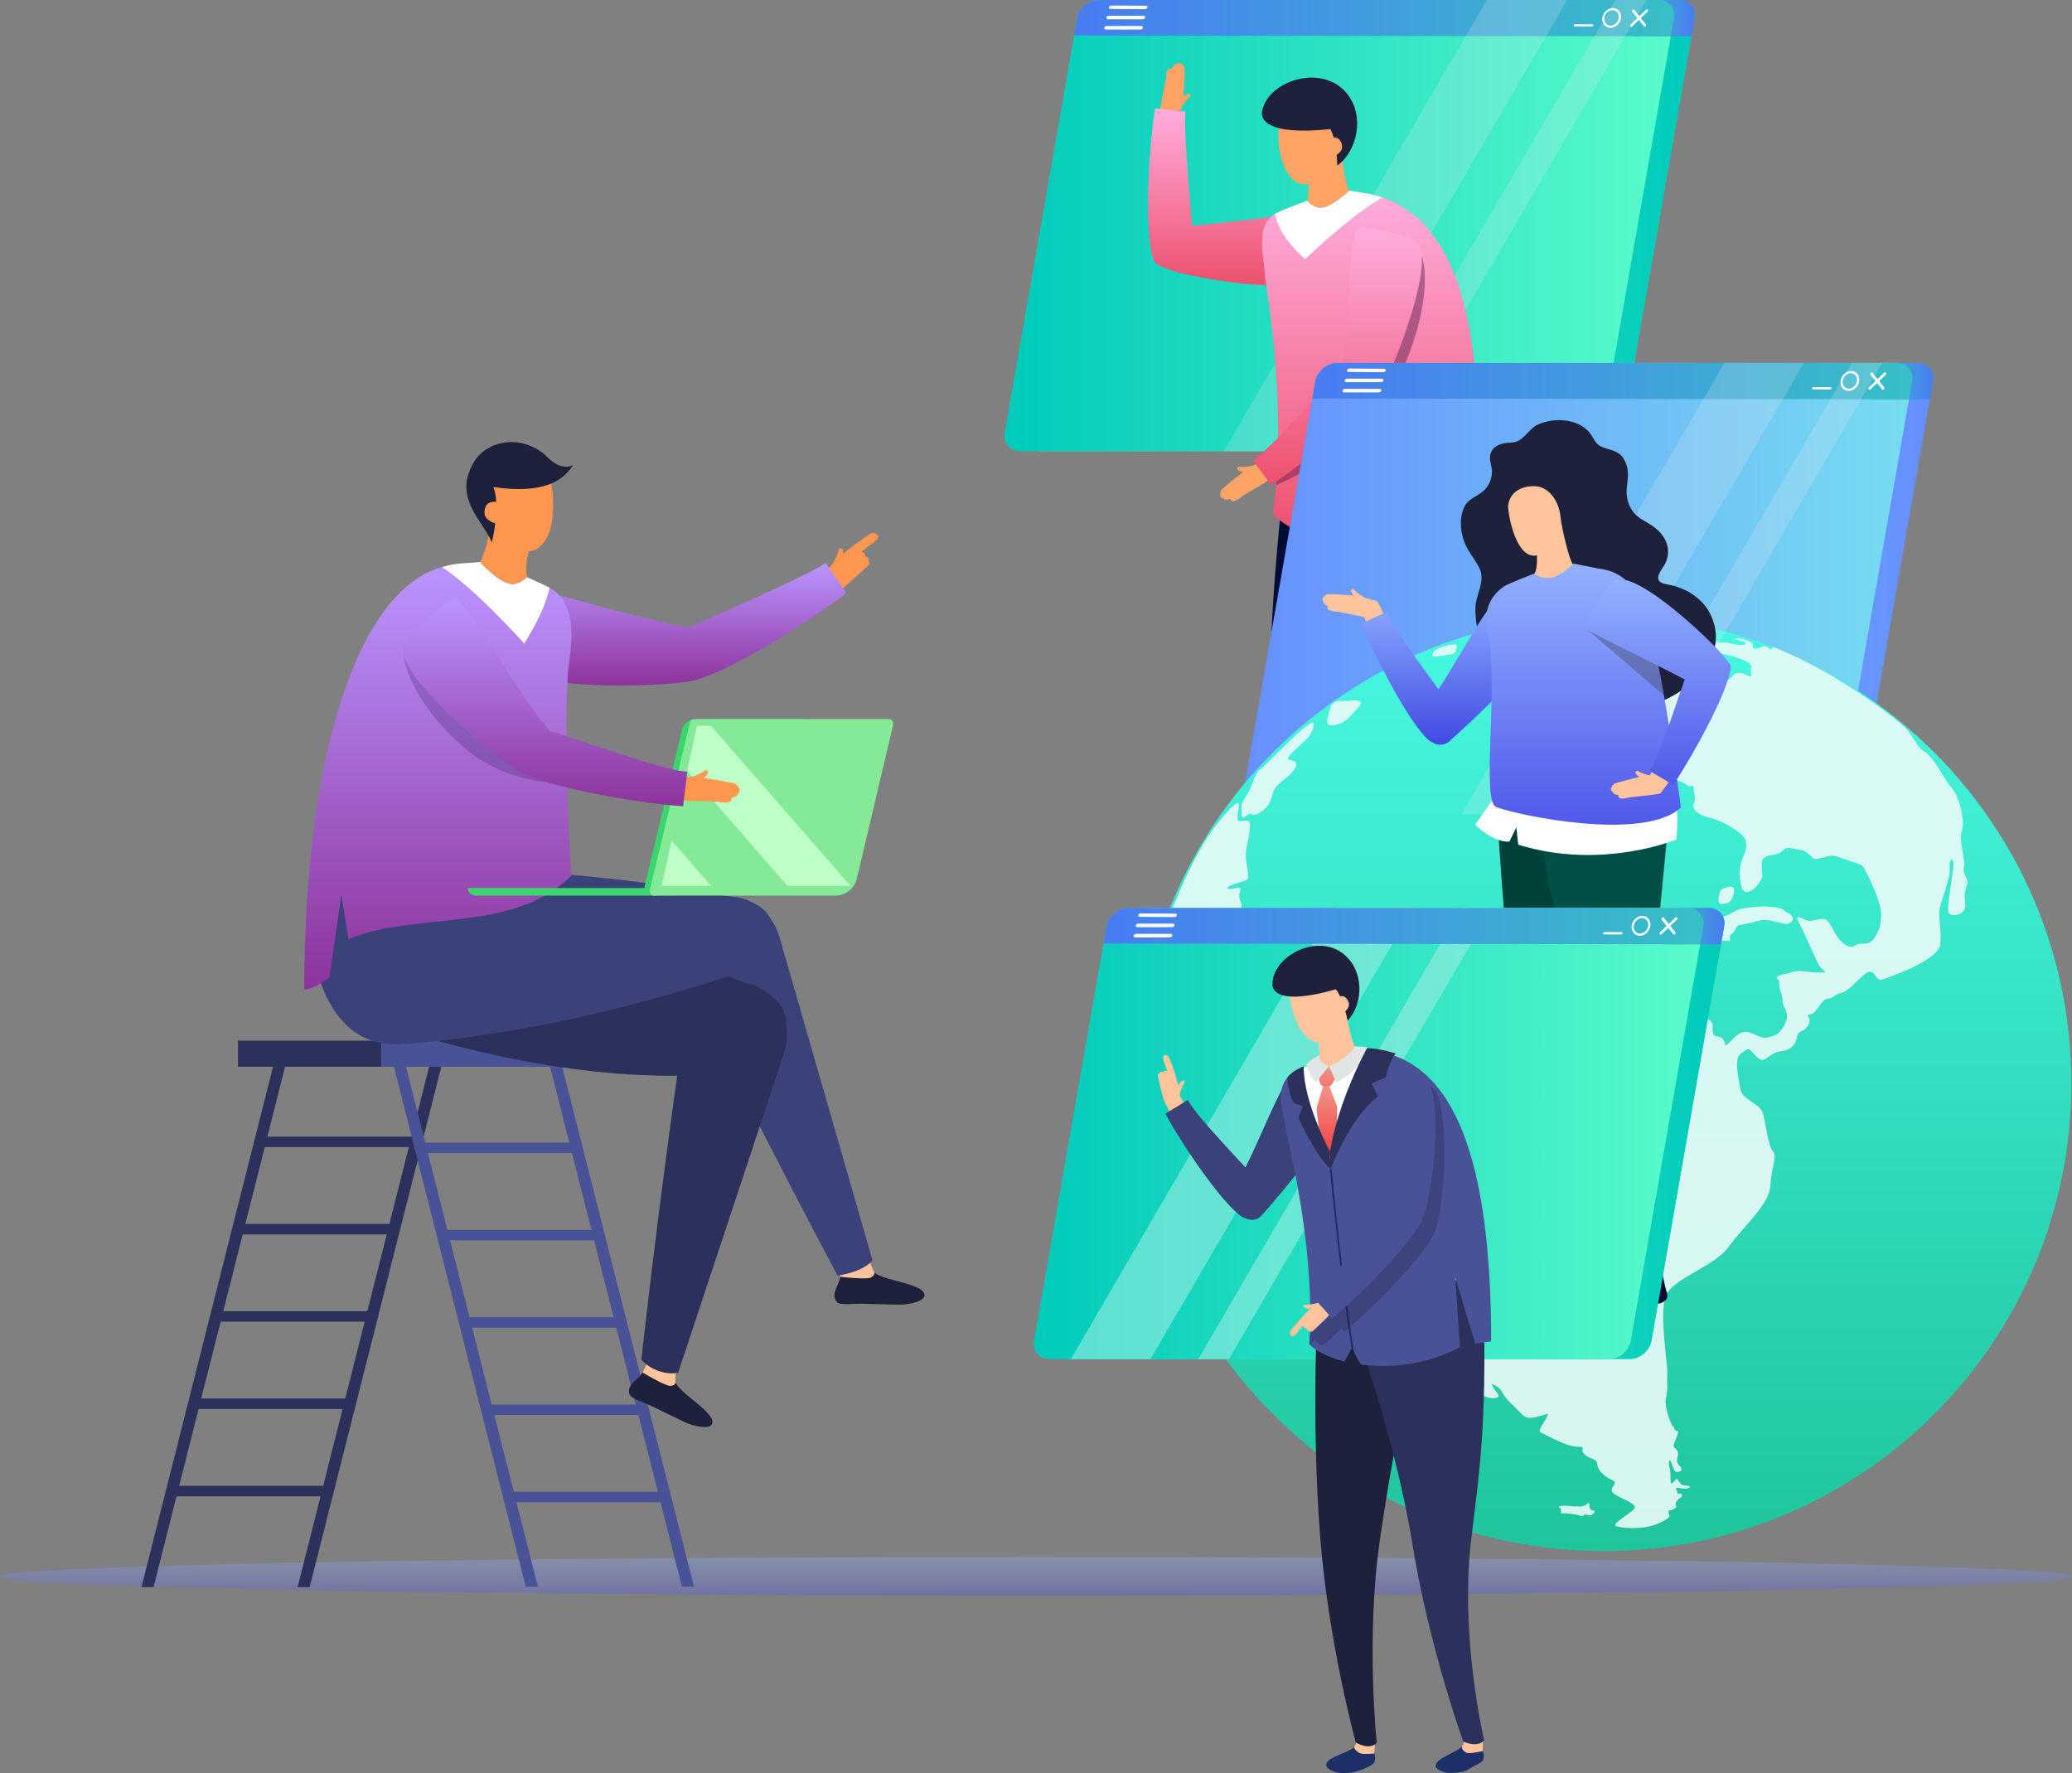 <svg width="374" height="320" viewBox="0 0 374 320" fill="none" xmlns="http://www.w3.org/2000/svg">
    <rect x="0" y="0" width="374" height="320" fill="#808080" stroke="none"/>
    <g clip-path="url(#7qqbdhf2ta)">
        <path opacity=".32" d="M374 284.5c0 1.947-83.715 3.5-187 3.5S0 286.426 0 284.5s83.715-3.5 187-3.5 187 1.574 187 3.5z" fill="url(#g5udo5h84b)"/>
        <path d="m305.896 3.338-13.083 74.744c-.332 1.845-2.073 3.338-3.918 3.338H187.86c-1.015 0-1.845-.456-2.322-1.16-.394-.581-.58-1.349-.435-2.178l13.062-74.744C198.497 1.493 200.238 0 202.104 0h101.034c1.846 0 3.09 1.493 2.758 3.338z" fill="url(#8p7rj358ic)"/>
        <path d="M302.143 3.338 289.06 78.082c-.331 1.845-2.073 3.338-3.918 3.338H184.108c-1.846 0-3.09-1.493-2.758-3.338l13.062-74.744c.332-1.845 2.094-3.338 3.94-3.338h101.034c1.845 0 3.089 1.493 2.757 3.338z" fill="url(#qoe0m8riud)"/>
        <path d="m305.896 3.338-.56 3.214h-10.387L296.089 0h7.049c1.846 0 3.09 1.493 2.758 3.338z" fill="url(#xb3jfvjcke)"/>
        <path d="m302.143 3.338-.56 3.214-107.71-.145.539-3.069c.332-1.845 2.074-3.338 3.94-3.338h101.034c1.845 0 3.089 1.493 2.757 3.338z" fill="url(#sdmmv2g8tf)"/>
        <path d="m294.99 1.762 2.094 2.613s.063.27-.041.373c-.104.104-.27.104-.332 0l-2.094-2.612s-.062-.27.041-.374c.104-.103.27-.103.332 0z" fill="#fff"/>
        <path d="M297.064 1.762c.103-.103.269-.103.352 0 .083.104.062.27-.041.374l-2.737 2.612c-.104.104-.27.104-.332 0-.083-.104-.062-.27.042-.373l2.736-2.613h-.02zM292.585 3.234c.125-.995-.518-1.783-1.451-1.783s-1.783.809-1.908 1.783c-.124.996.519 1.784 1.452 1.804.933 0 1.783-.808 1.907-1.783v-.02zm-1.866 1.39c-.726 0-1.223-.622-1.119-1.39.103-.767.767-1.389 1.472-1.389s1.223.622 1.119 1.39c-.103.767-.767 1.389-1.472 1.389zM284.292 4.375h3.131c.103 0 .186.103.165.207 0 .124-.124.207-.228.207h-3.13a.175.175 0 0 1-.166-.207c0-.124.124-.207.228-.207zM199.782 4.686h6.22c.208 0 .353.145.311.332-.041.165-.249.31-.456.31h-6.22c-.207 0-.352-.145-.311-.331.042-.166.249-.311.456-.311zM200.197 2.84h6.199c.207.021.353.166.311.332-.041.166-.249.311-.456.311h-6.22c-.207 0-.352-.166-.332-.332.042-.166.249-.31.456-.31h.042zM200.612.995l6.199.042c.207 0 .352.145.311.31-.042.166-.249.312-.456.312l-6.2-.042c-.207 0-.352-.145-.311-.31.042-.167.249-.312.457-.312z" fill="#fff"/>
        <path d="M214.42 17.79c.29-.27.684-.498.27-.83-.249-.249-1.514.622-1.659.933-.125.87.373.933.145 1.72.311-.663.767-1.285 1.244-1.824z" fill="#FDA365"/>
        <path d="M213.01 20.215c.228-.788.415-1.659.539-2.509.166-1.016.249-3.317.249-3.483 0-.477.124-1.659 0-2.011-.062-.228-.518-.767-.788-.85-.373-.124-.622.207-.622.207-.435-.249-.85.933-.954.85-.373-.352-.974.063-.995 1.866 0 .104-.954 4.54-1.14 5.971.871.187 3.69 0 3.711-.04z" fill="#FDA365"/>
        <path d="M214.316 45.966c.104-.29.166-.58.166-.809.125-4.374-2.26-20.65-1.41-25.19-1.492.04-2.757-.021-3.69-.27-1.244 7.505-2.239 26.518.497 27.824 2.509 1.203 3.96-.27 4.437-1.555z" fill="#FF3B79"/>
        <path d="M237.807 39.269c-4.043-.228-16.835 2.426-23.2 2.509-7.817.124-4.935 5.515-2.571 6.261 6.261 1.908 24.341 4.21 25.668 1.058.58-1.369.829-9.787.103-9.828z" fill="#FF3B79"/>
        <path fill-rule="evenodd" clip-rule="evenodd" d="m215.104 39.99.064.756c3.025-.283 8.516-.808 11.775-1.27l.437-.062c4.357-.62 8.422-1.198 10.469-1.078.332.02.642.207.829.498l-.021.02c.85 1.265.477 9.165-.124 10.595-1.804 4.271-21.604 1.037-26.725-.518-.456-.145-2.255-.869-2.818-1.14h-.002c-.976-.43-1.254-2.807-1.283-3.084l-.005-.029-.018-.018.013-.01c-1.055-6.202-.179-19.23.795-25.098l5.495.58c-.39 2.098.63 14.096 1.119 19.859z" fill="url(#z0n5w1qscg)"/>
        <path opacity=".22" d="m282.882 0-3.566 6.116-43.914 75.325h-14.513L268.368 0h14.514zM297.209 0l-.913 1.534-23.117 39.643-23.471 40.264h-5.598l31.474-53.99L291.59 0h5.619z" fill="#E0E9F4"/>
        <path d="m236.626 174.244-2.737-1.804s-.684.871-1.224 1.431c-1.036 1.057-5.701 1.534-5.826 3.151-.062.809 1.597 1.68 2.986 1.846a9.46 9.46 0 0 0 3.4-.208c.85-.207 2.779-.829 3.131-1.306.581-.829.249-1.887.249-1.887.207-.891 0-1.223 0-1.223h.021z" fill="#000024"/>
        <path d="M233.08 172.295s.394.726-.415 1.576c0 0-.041.601.975 1.285.58.373 2.965.311 2.965.311.207-.891.228-2.198.228-2.198l-3.774-.974h.021z" fill="#FFC49C"/>
        <path d="M232.852 78.766c-.415 1.95-3.981 28.716-3.794 53.327.145 21.189 4.022 40.845 4.022 40.845.021.166 2.675 1.866 4.188.435 0 0-.643-20.899 3.629-40.264 3.669-16.711 8.169-32.49 9.599-33.443l1.348-17.914c-6.884-.062-16.774-1.825-18.971-2.986h-.021z" fill="#000C34"/>
        <path d="m254.208 177.831-2.758-1.763s-.664.871-1.203 1.431c-1.036 1.078-5.701 1.617-5.805 3.234-.041.809 1.617 1.659 3.006 1.804 1.39.145 2.634.145 3.401-.249.974-.497 2.778-.87 3.11-1.347.58-.85.228-1.887.228-1.887.207-.892 0-1.223 0-1.223h.021z" fill="#000024"/>
        <path d="M250.869 175.861s.166.788-.622 1.638c0 0-.311.746.747 1.41.58.373 3.234.145 3.234.145.208-.892.353-2.26.353-2.26l-3.691-.954-.021.021z" fill="#FFC49C"/>
        <path d="M266.129 82.27c-6.883 0-23.947 3.525-26.165 2.385-.394 1.949 5.722 26.663 6.178 51.336.394 21.106 4.499 40.575 4.499 40.575.021.145 2.696 1.845 4.188.394 0 0-1.14-21.045 4.002-40.202 3.753-13.975 5.868-25.274 7.298-54.488z" fill="#00184A"/>
        <path d="M235.506 29.483c.041.394 1.202 4.5.394 6.759.497 2.053 6.241 1.762 7.651-1.825-.705-.974-1.535-6.261-1.348-8.19-.456.374-5.266 3.38-6.697 3.235v.02z" fill="#FDA365"/>
        <path d="M236.667 20.36c-2.592-.31-5.142.187-5.847 2.613-.249.87-.249 8.832 3.939 10.242 1.763.601 5.37-2.301 5.599-4.395 0 0 .331-2.84.331-2.862.332-2.757-1.244-5.287-4.043-5.598h.021z" fill="#FDA365"/>
        <path d="M266.129 94.814c-.663.083-2.384.104-3.213.249l-3.007-13.56-.103 14.058c-12.669 5.639-26.83 1.306-30.043-2.882.228-1.7.414-3.421.56-5.142.062-.788.124-1.555.165-2.343.788-12.793-.705-24.963-1.596-31.35-.311-2.28-.56-3.814-.601-4.415v-.063c-.249-3.918-1.659-8.5 1.783-10.76.891-.58 5.847-2.385 5.847-2.385s1.264 1.452 2.674 1.265c2.032-.249 4.976-3.11 4.976-3.11s4.479.747 5.909 1.244c12.772 4.416 19.469 21.5 16.649 59.132v.062z" fill="url(#f5kiqv8l0h)"/>
        <path d="M243.571 34.417s-2.944 2.841-4.976 3.11c-1.389.166-2.674-1.264-2.674-1.264s-4.645 1.68-5.744 2.322c.519 4.105 5.412 8.19 5.412 8.19s8.314-8.024 13.891-11.093c0 0-1.306-.56-2.882-.788-.725-.103-3.027-.456-3.027-.456v-.02z" fill="#fff"/>
        <path d="M242.908 16.608c-4.665-5.205-14.306-1.867-15.115 3.607-.187 1.223.664 4.292 12.357 3.09 1.161 2.114 1.223 6.572 1.223 6.572 3.732-2.654 5.08-9.289 1.514-13.27h.021z" fill="#1E213C"/>
        <path d="M241.249 24.88c-.269-.062-.788-.103-1.223.042-.021.974.145 2.612.228 3.42.705 0 1.762-.808 1.949-1.471.186-.705-.228-1.804-.933-1.99h-.021z" fill="#FDA365"/>
        <path opacity=".4" d="M250.496 71.904c-2.363 3.918-8.542 8.811-11.32 10.988a13.913 13.913 0 0 1-2.53 1.576c-1.638.788-4.603 2.405-6.303 3.09.063-.789.125-1.556.166-2.344 4.085-5.66 14.348-16.089 13.995-16.15 1.472-5.765 7.734-16.38 5.495-21.999-1.099-2.778 5.328-5.453 6.676-.767 1.969 6.883-2.032 18.764-6.158 25.626l-.021-.02z" fill="#420B40"/>
        <path d="M223.335 84.655c0 .352 1.472.705 1.804.601.726-.477.436-.912 1.182-1.265-.684.207-1.472.29-2.198.29-.394-.02-.829-.165-.788.374z" fill="#FDA365"/>
        <path d="M224.662 85.007c-.85.56-2.633 2.053-2.757 2.156-.353.311-1.306 1.016-1.493 1.327-.124.208-.207.892-.104 1.161.145.353.581.311.581.311.104.498 1.265 0 1.265.125 0 .518.684.684 2.052-.519.083-.082 4.002-2.343 5.204-3.172-.456-.767-2.488-2.737-2.529-2.716-.747.353-1.493.809-2.219 1.286v.041z" fill="#FDA365"/>
        <path d="M245.209 41.218c-.332.124-.56.394-.643.705-.539 2.053-.808 6.344-1.078 10.906-.269 4.582-.559 9.33-1.14 12.398-.104.54-.166 1.037-.207 1.514-1.327 1.348-3.027 3.214-4.852 5.204-3.939 4.313-8.853 9.703-11.134 11.113l3.255 4.458c5.619-3.608 17.914-13.435 20.298-17.976 2.53-4.686 9.704-23.429 5.868-26.062-1.286-.87-8.936-2.84-10.367-2.26z" fill="url(#8kkssjpofi)"/>
        <path d="M348.897 68.856 335.814 143.6c-.331 1.845-2.073 3.338-3.939 3.338H230.841c-1.016 0-1.845-.456-2.322-1.161-.394-.581-.581-1.348-.436-2.177l13.083-74.744c.332-1.846 2.073-3.338 3.939-3.338H346.14c1.845 0 3.089 1.492 2.757 3.338z" fill="url(#gpjtxhvucj)"/>
        <path d="M345.144 68.856 332.062 143.6c-.332 1.845-2.074 3.338-3.94 3.338H227.088c-1.845 0-3.089-1.493-2.757-3.338l13.082-74.744c.332-1.846 2.074-3.338 3.94-3.338h101.034c1.845 0 3.089 1.492 2.757 3.338z" fill="url(#czyygpcqak)"/>
        <path d="m348.897 68.856-.56 3.213H337.95l1.14-6.551h7.05c1.845 0 3.089 1.492 2.757 3.338z" fill="url(#iqfkrvwjdl)"/>
        <path d="m345.144 68.856-.559 3.213-107.711-.145.539-3.068c.332-1.846 2.074-3.338 3.94-3.338h101.034c1.845 0 3.089 1.492 2.757 3.338z" fill="url(#i762y4h6km)"/>
        <path d="m337.991 67.28 2.094 2.612s.062.27-.041.374c-.104.103-.249.103-.332 0l-2.094-2.613s-.062-.27.041-.373c.104-.104.27-.104.332 0z" fill="#fff"/>
        <path d="M340.065 67.28c.103-.104.269-.104.352 0 .083.104.062.27-.041.373l-2.737 2.612c-.104.104-.27.104-.332 0-.083-.103-.062-.269.041-.373l2.737-2.612h-.02zM335.586 68.752c.125-.995-.518-1.783-1.451-1.783s-1.783.788-1.908 1.783c-.124.995.519 1.783 1.452 1.804.933 0 1.783-.809 1.907-1.783v-.02zm-1.866 1.39c-.726 0-1.223-.623-1.119-1.39.103-.767.767-1.39 1.472-1.39s1.223.623 1.119 1.39c-.103.767-.767 1.39-1.472 1.39zM327.293 69.872h3.131c.103 0 .186.103.165.207 0 .104-.124.207-.228.207h-3.13a.175.175 0 0 1-.166-.207c0-.124.124-.207.228-.207zM242.783 70.183h6.22c.208 0 .353.145.311.331-.041.166-.248.311-.456.311h-6.22c-.207 0-.352-.145-.311-.331.042-.166.249-.311.456-.311zM243.198 68.337h6.199c.208.02.353.166.311.332-.041.166-.249.31-.456.31h-6.22c-.207 0-.352-.165-.311-.33.042-.167.249-.312.456-.312h.021zM243.613 66.513l6.199.041c.207 0 .352.145.311.311-.042.166-.249.311-.456.311l-6.199-.041c-.229 0-.353-.145-.311-.311.041-.166.248-.311.456-.311z" fill="#fff"/>
        <path d="M289.454 111.09c46.63 0 84.427 37.797 84.427 84.426 0 46.63-37.797 84.427-84.427 84.427-46.629 0-84.426-37.797-84.426-84.427 0-46.629 37.797-84.426 84.426-84.426z" fill="url(#vygkn2vyqn)"/>
        <path opacity=".9" d="M249.211 207.189c.58-.518.912.27 1.513-.145.601-.415 1.555-.726 1.97-.207.415.518.912.497.663-.415-.248-.891 1.037-.788 1.472-1.389.436-.601.871-.643 2.219-.933 1.368-.29 1.721-.643 2.343-.726.601-.083.829 1.348 1.534 1.7.705.353-.705-1.72-.394-2.073.311-.373 2.302-.228 2.986-.829.684-.602 1.202.705 2.301 2.032 1.099 1.327.705.124-.394-1.079-1.099-1.202-1.721-1.7-2.198-2.467-.476-.746.374-.912 1.244-1.596.892-.684.664-2.011 1.265-2.82.601-.809.892-.062 1.348-.995.435-.933 2.26-1.452 3.587-2.26 1.327-.809 1.804-.27 2.571.249.767.539 3.027.062 3.151-.457.145-.518.228-.311 1.306-.518 1.099-.207.892 0 .913-1.016.041-1.036 1.119-1.327 2.094-1.638.974-.311 1.036-.311 1.265-1.223.248-.912.435-.974 2.425-1.389 1.991-.394 1.389-1.762 3.504-2.011 2.115-.249 1.058.642 2.011 1.368.954.726 2.094-.269 2.903-1.099.809-.829.829.104 2.405.394 1.576.27 1.182.228.912-.829-.248-1.058.871-.933 1.929-1.161 1.057-.228 2.84.186 3.462.663.622.477-.228 2.592-.083 3.421.145.83 2.26-.352 1.431-1.43-.83-1.058-.56-1.265-.249-2.281.332-1.016-1.14-1.078-1.306-1.887-.166-.788 1.265-.083 2.011.622.726.705 1.596.56 2.053.809.456.249 1.264.186 2.031.124.768-.062 1.825.622 1.742 1.68-.083 1.057.062 1.638.746 1.658.705 0 1.327.498 1.473 1.389.145.892 1.43-1.368 2.736-1.948 1.307-.581 2.281.082 3.338.539 1.058.456 1.659.311 2.779-.104 1.14-.415 2.052-1.887 2.301-3.152.249-1.264-.85-2.156-.788-3.193.062-1.057-.539-1.637-.58-2.612-.062-.974.186-.663-.373-1.306-.56-.643 1.637-.788 2.736-1.223 1.099-.436 3.173.103 4.686.103 1.534 0 1.493.042.684-.642-.788-.705-1.534-2.779-2.218-4.23-.705-1.451-1.141-2.55-2.011-4.25-.871-1.701.891-.477 1.555-.249.642.249 2.032-.477 3.172-.249 1.161.228 1.555 3.11 3.462 4.416 1.887 1.306 1.597-.124 3.401 0 1.803.104 2.363-1.451 2.861-2.529.497-1.078.415-3.09.415-3.09 0-1.845-2.799-8.065-3.442-8.48-.643-.414-1.514-.559-3.629-1.347-2.114-.788-2.197-.353-3.815 0-1.617.373-1.161 0-2.28-.83-1.12-.85-.726-.414-2.654-.891-1.928-.477-1.368.415-2.82.912-1.451.498-1.596.125-2.488.788-.891.663 0 3.048-.394 3.67-.373.622-.891 1.824-2.322 2.405-1.431.58-1.576-2.032-1.679-2.799-.083-.767.145-2.322.559-3.317.415-.996.809-1.784.56-3.048-.269-1.286-3.856-3.504-6.489-4.168-2.654-.663-3.276-1.783-2.882-2.633.394-.85-.062-2.198-.062-2.612 0-.415-.083-.684-.519-.477-.414.207-1.057-.664-2.156-.954-1.078-.29-.767-1.41-1.7-1.845-.912-.436-1.825-.249-3.131-.332-1.306-.083 1.472-2.281-1.493-3.048-2.965-.767-4.126-.124-4.25-.974-.124-.85-.394-.664-1.265-.726-.871-.062 0 .332.912 1.12.913.788-.311 1.389-1.72 1.078-1.41-.311-2.696-1.078-3.442-1.514-.726-.435-1.742.083-1.7-.746.062-.829 1.472-.726 2.177-.788.705-.062.414-.207 1.078-.456.663-.249.497-.664 1.016-.995.518-.332 0-.539.083-1.058.083-.518-.643-.269-1.224-.87-.559-.581 1.39-.871 2.758-.705 1.348.165 2.84.518 3.67.933.829.414 1.306.559 1.244.269-.062-.29-1.472-1.14-2.239-1.078-.747.062-1.037.041-1.473-.332-.435-.373-.103-.788-2.301-.725-2.198.062-4.52.663-5.95-.332-1.41-.995-1.638-.726-3.09-1.058-1.451-.311-1.202-1.326-1.078-1.679.125-.352.892-.663 1.141-.912.248-.249.539-.166.995-.145.456 0-.187-.125.539-.809.725-.684 2.28-.415 2.674-.705.394-.269.705-.29 1.182-.187.477.104.249-.435-.083-.85-.331-.435 1.887-1.327 3.069-2.218 1.202-.892 1.057 0 1.161.601.104.581 1.327.581 1.762.809.415.249.954-.145 1.369-.539.394-.394.414-.809.228-1.431-.208-.622.456-.29.891 0 .436.29 1.265-.746 1.866-1.119.581-.374 3.131-.104 3.67-.146.539-.02.995.249 1.037 1.244.041 1.016.663.602.995 1.535.332.912-.912.974-1.016 1.534-.083.56 1.451 1.41 2.944 1.555 1.493.124 1.161 3.006 1.203 3.753.041.746.767 1.43 1.534 1.327.746-.104 1.203-2.26 1.078-3.442-.124-1.182 0-1.659.912-1.555.913.104 1.369-.125 2.074-.456.725-.332.933 0 1.575-.892.643-.891 1.887-.539 2.675-.145.788.373.871.249.643-.601-.249-.85.435-.519 0-1.223-.415-.705-2.509-1.41-3.753-1.701-1.244-.269-1.617-.414-2.529-.87-.892-.477-2.053 0-2.551-.311-.497-.311-1.534-.996-1.969-1.203-.436-.207-.954.104-1.555-.166-.581-.269-2.157-.207-2.551-.58-.414-.353.498-.767.146-1.182-.353-.436-1.431.207-2.012.415-.601.207-.497-.394-.829-.83-.332-.435-.352.456-1.161.954-.788.498 1.742-.042 1.223.622-.539.663-2.55-.912-3.027-.456-.477.456 4.023 1.244 4.748 1.534.726.27.187.601-1.41.56-1.596-.042-2.571.332-3.317.746-.746.415-3.691.767-4.188.208-.498-.56 2.28-.56 2.239-.871-.041-.311-2.136.249-2.633-.125-.498-.373.85-.352 1.472-.912.643-.56-1.368-.373-2.53-.062-1.161.332-.704-.124-.933-.518-.207-.394.954-.415 2.447-.726 1.514-.29.477-.373.311-.705-.187-.332 1.389-.394 2.447-.498 1.078-.103 1.181-.476.808-.953-.352-.477 1.41-.145 2.053.124.663.27.705.311 1.824 0 1.12-.311 2.675 1.265 2.944.746.27-.497.975-.207 1.721.063.747.269-.145.642-.663 1.119s1.368.726 1.659 1.058c.29.331.953-.042.435-.332-.518-.29-.332-.788.477-.871.808-.062 1.659.871 2.073.954.415.083-.083-.29 0-.975.104-.684 1.41.933 1.97 1.39.56.456 1.762.082 2.716.373.954.29 2.384.456 2.882.228.497-.228 0-.456-1.348-.767-1.368-.311.104-.56 1.472-.042 1.369.519 1.306.622 1.286 1.203-.021.58.871.414 1.721 0 .85-.394 1.43.891 1.638.414.207-.476.518-.248.518-.248 12.399 4.934 22.827 13.767 22.827 13.767 2.302 1.803 2.302 3.752 4.209 4.976 1.908 1.223 3.318 4.665 4.893 6.51 1.576 1.845 2.53 6.282 1.908 7.879-.622 1.575.746 5.556.373 6.614-.373 1.057.954 1.99.581 3.027-.374 1.036-.581 1.7-.332 3.566.249 1.866-2.384 2.426-2.986 1.617-.58-.809 1.203-8.646.767-9.413-.435-.767-.705.415-.58 1.514.124 1.098-1.14 4.644-1.7 6.51-.56 1.887.249 4.001 0 6.946-.249 2.944-9.185 5.971-10.429 6.406-1.244.436-1.327-1.679-2.509-1.368-1.182.311-3.338 3.421-4.831 3.753-1.493.331-1.43 1.016-2.571 1.078-1.14.062-1.824 2.446-2.923 2.757-1.099.311-.601.228-.415.809.187.58-.083 1.742-1.327 2.239-1.244.498-.601 1.825-1.762 2.861-1.161 1.037-2.032.581-3.359 1.244-1.327.664-1.762 1.929-3.193.436s-1.099-1.493-2.592-.539c-1.492.953-.497 4.354-.228 6.386.27 2.052 3.421 2.653 4.023 4.312.601 1.659.995 6.137 1.866 7.029.891.891-.291 2.944-.436 6.261-.145 3.318-4.934 7.361-7.505 10.968-2.571 3.608-10.222 5.764-11.404 8.895-1.181 3.151.394 12.606.291 13.725-.104 1.141.186 3.235-.228 4.686-.415 1.472.974 4.997 1.244 5.121.269.125.186.208.269.498.062.29.27.228.581.373.311.145-.519 1.928-.664 2.302-.124.373-.083.497.415.974.497.477.311 1.037.228 1.389-.083.353-.228.995.311 1.534.56.519.622 1.058-.228 1.162-.85.103-.788-.788-1.203-1.721-.394-.933-.56.103-.311.933.249.808.125 1.845.208 2.591.083.747.684-.207.974-.497.29-.291.518.622.954.953.456.332 1.513.104 1.513.436s-1.14.394-1.575.269c-.436-.103-.56-.145-.871 0-.311.146.207.311.186.581-.02.27-.062.394.477.373.539 0 .498.498.166.705-.332.207-.269.083-.643.539-.373.456-.331.726-.207 1.016.145.29-.663.747-1.099.747-.435 0-.29.393-.186.704.124.291.539.622-2.094 1.742-2.613 1.14-6.78.767-7.506.373-.726-.414 2.447-2.094 3.317-3.068.85-.975-3.006-1.991-3.856-2.944-.85-.975 1.285-1.638-.104-2.26-1.41-.643-2.654-1.763-2.695-2.862-.062-1.098-1.327-.808-2.343-1.824s.684-1.327-1.265-1.327c-1.949 0-5.764-2.239-6.51-2.53-.746-.311.062-1.14.829-2.508.767-1.389.394-.809-1.824-.311-2.219.497-2.136-.353-4.251-2.281-2.135-1.949-1.43-2.384-2.882-3.317-1.472-.933-.497.228.332 1.492.83 1.265-4.748 1.307-6.365-4.436-1.617-5.744-7.982-6.614-9.745-11.176-1.762-4.561-13.476-11.237-14.886-20.671-1.431-9.434 8.977-7.796 9.558-8.314l.249.124z" fill="#EAFBF8"/>
        <path d="M306.041 117.745s.954-.145.829.145c-.124.29-.684.332-.974.207-.29-.124-.643-.124-.518-.29.124-.186.601-.062.663-.062zM303.304 117.558c.27-.145.809-.788 1.617-.207.187.124.643.518.187.477a11.252 11.252 0 0 0-1.14-.062c-.394 0-.933-.042-.664-.187v-.021zM302.662 117.185c.228-.041.228.062.352.208.124.165-.021.352-.27.311-.248-.042-.331-.477-.082-.519zM302.91 118.035c.208.063.415.332.394.519 0 .166-.228.207-.497.166-.27-.042-.664-.083-.539-.332.103-.249.145-.498.663-.353h-.021zM304.818 117.994c.103.041.725.166.767.373.041.187-.207.332-.581.373-.373.042-.559.083-.746-.186-.187-.27-.352-.27-.187-.457.146-.186.498-.186.747-.103zM284.126 132.362c.228-.663-.083-1.202.311-1.347.394-.146.186 0 .58.311.353.269.913.85.996 1.036.082.187-.705.767-.83.933-.124.166-.249-.249-.373-.103-.124.145-.104.476-.622.331-.518-.145-.85-.166-.622-.518.228-.352.352 0 .56-.643zM276.62 129.045c.788-.311 1.887-.456 2.447-.373.56.083 1.783.062 1.306-.415-.477-.498-1.389-1.679-.788-1.762.601-.083 1.203.622 1.825.622.622 0 .228.85.539 1.14.352.332.332 1.182.643 1.327.311.145 1.223.186 1.14.497-.083.311-1.099-.124-.933.208.166.332 1.161.518.912.705-.249.207-1.14.145-2.073-.042-.933-.186-1.203.062-1.41.27-.187.207-.518.186-.892.103-.373-.082-.974-.311-.663-.041.311.27.933.539.809.788-.125.249-.332.56-.83.104-.497-.457-1.493-.56-1.659-.892-.165-.332-.891-.477-.497-.954s.311-.518 0-.684c-.311-.145-.705-.311.083-.601h.041zM275.729 130.952c.601-.207 1.057.539 1.306.85.249.311-.27.311-.332.685-.062.373-.974.207-1.368.062-.394-.145-.477-1.348-.581-1.763-.103-.414.726.27.975.166z" fill="#fff"/>
        <path opacity=".9" d="M305.896 168.438c.415-.228 1.513-1.617 2.571-1.658 1.057-.042 1.555-.913 2.799-1.389 1.244-.477 2.177-1.244 3.255-1.431 1.099-.166 3.297-.518 5.432-.27 2.136.249 1.576.415 2.799 1.099 1.534.871.622 1.721 0 1.949-.622.228-3.504-.995-4.997-.622-1.513.373-2.861.747-3.669.809-.809.083-.768 1.14-1.514 1.617-.726.477.042 1.368-.415 1.244-.435-.104-4.001.249-6.074 0-2.053-.249-.581-1.14-.187-1.368v.02z" fill="#EAFBF8"/>
        <path d="M298.536 170.159c.995-.56 2.653-.788 3.524-.912 1.244-.187 2.343.829 2.364 1.534 0 .705 2.094.726 2.861.85.767.104.27 1.141-1.161 1.431-1.431.269-3.172.207-3.753.974-.58.767-1.555-.622-2.508-.974-.954-.353-1.576-.456-2.634 0-1.057.456-.829-.208-1.202-1.058-.373-.85 1.513-1.285 2.509-1.845zM292.958 172.253c.56-.041 1.389.083 1.763.394.394.311-.726.892-1.41 1.016-.684.125-.684.394-1.286.125-.601-.27-1.036-.477-1.327-.726-.29-.27 1.058-.705 2.24-.809h.02z" fill="#fff"/>
        <path opacity=".9" d="M311.826 160.083c1.617-.415 1.244.995.891 1.886-.352.892-.788 1.141-1.886 1.182-1.099.042-.519-1.659-.353-2.198.166-.539.829-.725 1.348-.85v-.02z" fill="#EAFBF8"/>
        <path d="M272.204 113.432c2.405-.414 4.147-.829 8.148-1.492 3.981-.664 6.303-.436 7.692-.311 1.39.124 2.737.124 3.193.145.913.041 2.032 0 3.069.207s-.705.539-2.198.829c-1.493.291-3.213-.165-5.121-.103-1.887.062-2.032.891-3.276 1.202-1.223.311.187.56-.539.747-.726.186-.207.331-.746.622-.56.29-.871 1.202-3.815 2.654-2.944 1.451-2.861.912-4.334 1.264-1.492.353-2.84.954-4.105 1.224-1.265.269 0-2.613.145-3.525.125-.892-2.28-.187-2.073-1.016.207-.829-1.078 0-2.26-.643-1.182-.622 3.815-1.41 6.199-1.824l.021.02z" fill="#fff"/>
        <path opacity=".9" d="M259.764 116.999c.912-.394 3.276-1.099 3.193-.394-.083.725-.27 1.368-.85 1.451-2.302.394-3.587.643-3.546.166.042-.477.291-.871 1.203-1.244v.021zM242.037 126.515c2.011.021 4.831-.705 3.048 1.286-1.369 1.534-2.053 2.363-3.235 2.799-1.182.435-2.737.684-2.218-1.037.518-1.7.394-3.089 2.426-3.069l-.021.021zM225.035 143.517c1.286-2.053 1.203-3.815 2.654-4.852 1.452-1.057 12.337-13.083 8.791-6.033-.518 1.036-5.079 4.312-3.752 4.499 1.327.186 1.762.767.476 2.28-1.285 1.514-3.047 1.97-3.524 3.981-.477 2.011-1.389 2.841-2.675 3.483-1.285.622-.891-.414-1.721.146-.85.559-1.223.995-1.182-.477.042-1.472-.373-.954.913-3.027h.02z" fill="#EAFBF8"/>
        <path opacity=".9" d="M220.205 148.037c6.012-7.112 1.928.228 3.607.145 1.68-.104 1.763-.145 1.804.539.124 1.887-.995 4.851-.705 6.448.29 1.576.477 3.131.353 3.359-.125.228.083.249-1.929.85-2.032.58-2.28 1.202-1.057 1.057 1.223-.145 1.949-.622 1.513.581-.435 1.223.457 1.762.291 2.695-.145.912-2.053 2.758-.477 2.716 1.576-.041 2.882-.518 2.073 2.613-.808 3.13-1.368 5.909-1.327 7.858.042 1.928-1.575 5.577-3.939 9.558s-4.271 8.272-6.593 7.091c-2.322-1.182-2.716-3.007-3.981-1.286-1.244 1.721-3.338 2.841-3.525-.249-.186-3.089-.891-6.137.788-13.767s7.091-23.055 13.104-30.167v-.041z" fill="#EAFBF8"/>
        <path opacity=".22" d="m325.613 65.517-6.842 11.715-40.637 69.706h-14.368L309.4 68.71l1.866-3.193h14.347zM339.754 65.517l-4.189 7.195-22.848 39.186-20.443 35.04h-5.536l28.343-48.62 19.137-32.8h5.536z" fill="#E0E9F4"/>
        <path opacity=".9" d="M283.442 271.795c.85.207.933-.042 1.638.124.29.062 1.078-.187 1.492-.56.415-.373.291.311.374.726.082.414.352.518.787.58.436.042-.394.892-.725.83-.311-.063-1.141-.27-1.099-.083.041.186-.477.249-.767.124-.27-.124-2.115-.477-2.986-.394-.871.083 0-.725-.643-1.036-.642-.332 1.058-.477 1.908-.27l.021-.041z" fill="#EAFBF8"/>
        <path d="M262.231 272.645a2.776 2.776 0 0 1 1.307.083c.684 0 .767.684.663 1.016-.104.311-.974.767-1.431.808-.435.062-1.658-.373-1.264-.933.394-.539-.042-.85.705-.974h.02zM231.338 173.414c.415.125.913.56.622.954-.269.394-.787.581-.995.104-.207-.456.187-1.12.373-1.058zM231.484 176.172c-.187.56-.602.746-.726.601-.125-.145-.539-.622-.27-.808.291-.166 1.078-.063.996.186v.021zM229.763 176.11c.083.207.497.767.186.933-.601.311-.642-.083-.705-.498-.062-.394.456-.663.539-.435h-.02zM228.933 175.902c.083.228-.165.581-.373.664-.207.104-.373-.187-.207-.518.104-.229.497-.374.58-.146zM228.954 174.617c.249.083.207.207.145.394-.062.186-.331.477-.539.186-.228-.29.29-.622.394-.601v.021zM229.307 173.705c.165.062.58.228.352.477-.249.248-.58.248-.705.145-.124-.104-.166-.353-.124-.456.062-.104.352-.208.477-.166zM230.447 174.368c.269.145.539.062.207.477-.331.415-.477.705-.725.394-.228-.311-.311-.498-.27-.601.042-.104.477-.436.767-.27h.021z" fill="#fff"/>
        <path d="M270.214 144.035c-.477 3.359 6.676 86.147 6.676 86.147.041.145 2.094 1.431 3.856.104 0 0 1.348-19.095 3.898-37.092 2.219-15.55 1.887-30.292 3.11-31.266v-16.483c-6.303.414-15.467-.519-17.561-1.431l.021.021z" fill="#004239"/>
        <path d="M281.161 228.42c-.477.166-2.343.124-2.778.062 0-.269.041-.684-.125-1.057-.435-.125-1.285-.705-1.762-.767.166.891.415 5.536-.498 6.199-1.099.809-3.193.85-3.524.85-1.659 0-2.012.954-2.012 1.306 0 .622.394.85.851.85 2.011 0 6.655-.02 8.065-.02.85 0 1.721.103 2.446-.726.249-.29.27-.829.104-1.286-.187-.58-.705-4.043-.788-5.411h.021z" fill="#000C34"/>
        <path d="M301.459 144.035c-2.094.912-16.96 3.69-23.284 3.276 0 0 .291 8.314 1.617 13.373 2.095 7.941 4.831 21.106 6.2 27.969 3.483 17.582 9.931 40.866 9.931 40.866 1.762 1.016 3.919-.581 3.96-.726 0 0-.166-31.888-1.576-39.269-1.181-6.096 3.421-43.685 3.152-45.51v.021z" fill="#005048"/>
        <path d="M299.738 227.839c-.477.187-2.343.27-2.757.208-.042-.27 0-.684-.187-1.037-.456-.083-1.327-.643-1.804-.663.228.891.726 5.494-.124 6.22-1.058.891-3.131 1.036-3.463 1.057-1.658.104-1.969 1.058-1.949 1.431.042.622.456.829.913.788 2.011-.125 6.655-.415 8.044-.498.85-.062 1.721 0 2.385-.871.228-.311.228-.829.041-1.306-.228-.56-.954-3.981-1.099-5.349v.02z" fill="#000C34"/>
        <path d="M272.764 79.865c2.218 0 3.068-2.488 4.914-3.276 2.902-1.244 6.987-1.078 9.185 1.43.601.685 1.078 1.97 1.886 2.426 1.286.747 3.318.747 4.23 2.198 2.073 3.297-.456 5.495 1.285 8.895 1.162 2.26 3.048 2.426 4.831 4.022 1.846 1.638 2.53 3.877 1.514 6.075-.436.954-2.26 2.841-.643 3.566.311.145.788.249 1.12.311 3.11.539 6.178 2.405 7.609 5.287 3.628 7.361-3.089 13.539-9.434 16.069-5.079 2.032-13.58 3.317-18.701 1.472-7.589-2.737-14.348-9.351-14.244-18.64.021-2.26 1.741-4.602.85-6.821-.581-1.451-1.638-2.633-2.364-4.002a9.476 9.476 0 0 1-1.099-4.747c.042-.954.228-1.908.664-2.737.85-1.597 2.571-1.825 3.711-3.09a4.853 4.853 0 0 0 1.223-3.047c.042-1.182-.622-2.281-.228-3.442.519-1.534 2.281-1.908 3.691-1.928v-.021z" fill="#1E213C"/>
        <path d="M243.903 106.466c-.228.228.58 1.41.871 1.555.788.124 1.14-.207 1.886 0-.601-.29-1.472-.85-1.969-1.306-.249-.27-.456-.643-.767-.249h-.021z" fill="#FFC49C"/>
        <path d="M244.587 107.523c-.933-.145-3.068-.248-3.234-.248-.436 0-1.535-.125-1.846 0-.207.062-.705.476-.787.725-.125.332.186.581.186.581-.249.394.871.788.788.871-.332.352.041.891 1.721.933.104 0 4.188.891 5.536 1.078.186-.809 1.7-2.944 1.658-2.965-.725-.228-3.213-.85-4.001-.975h-.021z" fill="#FFC49C"/>
        <path d="M262.19 129.936a2.157 2.157 0 0 0-.228-.725c-1.928-3.567-11.321-15.551-12.731-19.594-1.181.726-2.218 1.244-3.089 1.493 2.447 6.593 10.408 22.33 13.207 22.144 2.571-.187 3.069-2.053 2.841-3.297v-.021z" fill="#FFC49C"/>
        <path d="M277.429 115.05c-.664-1.244-5.992-5.972-7.36-6.096a1.032 1.032 0 0 0-.809.29c-1.286 1.41-3.276 4.748-5.391 8.294-1.43 2.384-2.882 4.851-4.229 6.862-.477-.663-.996-1.368-1.514-2.094-3.11-4.271-6.987-9.578-7.816-11.859l-4.52 2.073c2.177 5.619 8.646 18.246 12.232 21.169.042.041.374.207.768.435a2.48 2.48 0 0 0 2.84-.352c4.25-3.794 17.333-15.861 15.778-18.743l.021.021z" fill="url(#chozdjz73o)"/>
        <path d="m248.609 108.498.643 1.161-1.99 1.534-1.037-.497 2.384-2.198z" fill="#FFC49C"/>
        <path d="m270.048 143.454-3.774 5.391s3.235 3.276 6.179 3.048l1.244-2.571.352 3.131c15.053 4.665 28.53-.933 28.53-.933.58-4.852-.436-12.627-.436-12.627l-32.095 4.541v.02z" fill="#fff"/>
        <path d="M281.824 94.378c-.414.353-3.151 2.53-4.602 3.048.041.353.642 5.225-.353 6.22.498 1.887 5.805 1.576 7.049-1.783-.684-.891-1.762-5.66-2.114-7.485h.02z" fill="#FFC49C"/>
        <path d="M303.408 145.735c-6.635 6.22-29.483 1.431-33.339-.083-2.82-1.119.601-22.682-1.576-31.784-.622-2.613-.166-5.909 3.006-8.045.809-.539 5.391-2.28 5.391-2.28s1.057.787 2.363.787c2.385 0 4.707-2.612 4.707-2.612s4.105.829 5.494 1.057c4.147.705 6.283 4.272 7.464 7.63.456 1.265.913 2.924 1.348 4.81.705 3.007 1.41 6.594 2.073 10.264 1.742 9.91 3.069 20.256 3.069 20.256z" fill="url(#7fx1qh4rtp)"/>
        <path d="M281.617 92.844c-.352-2.55-2.135-5.1-4.727-5.1-2.426 0-4.292 1.099-4.665 3.42-.145.83 1.119 9.123 4.665 9.123 1.721 0 5.225-3.13 5.059-5.038 0 0-.208-1.576-.332-2.405z" fill="#FFC49C"/>
        <path opacity=".41" d="m300.319 125.479-13.933-11.943 11.88 1.68c.705 3.006 1.41 6.593 2.073 10.263h-.02z" fill="#464A60"/>
        <path d="M295.218 139.391c-.145.29.975 1.161 1.306 1.202.788-.124.705-.601 1.472-.622-.663-.083-1.347-.311-1.969-.601-.332-.187-.643-.456-.809 0v.021z" fill="#FFC49C"/>
        <path d="M298.577 139.95c-.767 0-1.576.104-2.364.229-.933.145-3.006.725-3.151.767-.415.145-1.493.352-1.762.559-.187.125-.519.664-.519.954 0 .353.373.498.373.498-.103.456 1.058.497 1.016.601-.207.435.332.829 1.929.353.103-.021 4.271-.436 5.598-.685-.083-.829-1.037-3.255-1.099-3.255l-.021-.021zM291.88 105.802c-1.161.747-5.743 7.05-5.204 7.464 2.965 2.281 14.14 6.946 19.054 10.201 6.033 4.002 6.655-1.638 5.225-3.442-3.774-4.747-16.421-15.923-19.075-14.223z" fill="#FFC49C"/>
        <path d="M307.534 119.715a2.062 2.062 0 0 0-.498.58c-2.073 3.483-7.464 17.727-10.201 21.024 1.244.643 2.219 1.264 2.862 1.866 4.374-5.515 13.746-20.443 12.129-22.745-1.472-2.115-3.338-1.555-4.292-.725z" fill="#FFC49C"/>
        <path d="M311.224 118.554c-3.068-3.712-16.338-16.007-19.842-13.705-1.161.767-5.39 6.51-5.369 7.899 0 .311.145.601.373.788 1.368 1.037 13.559 6.842 17.706 9.102-.352 1.037-.746 2.156-1.14 3.297-1.7 4.996-3.815 11.216-5.204 13.207l4.291 2.509c3.193-4.811 9.538-15.986 10.367-21.003a1.187 1.187 0 0 0-.269-.975c-.374-.456-.933-1.099-.933-1.119h.02z" fill="url(#x46v5xgdjq)"/>
        <path d="m311.204 167.215-13.083 74.744c-.332 1.846-2.073 3.338-3.919 3.338H193.168c-1.016 0-1.845-.456-2.322-1.161-.394-.58-.58-1.347-.435-2.177l13.083-74.744c.331-1.845 2.073-3.338 3.939-3.338h101.034c1.845 0 3.089 1.493 2.758 3.338h-.021z" fill="url(#iha7jbdqfr)"/>
        <path d="m307.451 167.215-13.083 74.744c-.332 1.846-2.073 3.338-3.939 3.338H189.395c-1.846 0-3.09-1.492-2.758-3.338l13.083-74.744c.332-1.845 2.073-3.338 3.939-3.338h101.034c1.846 0 3.09 1.493 2.758 3.338z" fill="url(#ct34tnrois)"/>
        <path d="m311.204 167.215-.56 3.214h-10.388l1.141-6.552h7.049c1.845 0 3.089 1.493 2.758 3.338z" fill="url(#aaf7rr1qit)"/>
        <path opacity=".6" d="m255.14 163.856-2.861 4.894-44.618 76.547h-14.368l47.479-81.441h14.368zM269.302 163.856l-.208.374-22.89 39.227-24.382 41.84h-5.536l32.303-55.42 15.177-26.021h5.536z" fill="#99ECE1"/>
        <path d="m307.451 167.215-.56 3.214-107.71-.145.539-3.069c.332-1.845 2.073-3.338 3.939-3.338h101.034c1.846 0 3.09 1.493 2.758 3.338z" fill="url(#zau4lmbtwu)"/>
        <path d="m300.298 165.619 2.094 2.612s.062.27-.041.373c-.104.104-.27.104-.332 0l-2.094-2.612s-.062-.27.041-.373c.104-.104.27-.104.332 0z" fill="#fff"/>
        <path d="M302.371 165.619c.104-.104.27-.104.353 0 .083.103.062.269-.042.373l-2.737 2.612c-.103.104-.269.104-.331 0-.083-.103-.062-.269.041-.373l2.737-2.612h-.021zM297.893 167.091c.124-.995-.519-1.783-1.452-1.783-.933 0-1.783.788-1.907 1.783-.124.995.518 1.783 1.451 1.804.933 0 1.783-.809 1.908-1.783v-.021zm-1.866 1.389c-.726 0-1.223-.622-1.12-1.389.104-.767.767-1.389 1.472-1.389s1.224.622 1.12 1.389c-.104.767-.767 1.389-1.472 1.389zM289.579 168.231h3.13c.104 0 .187.104.166.208 0 .103-.124.207-.228.207h-3.13a.175.175 0 0 1-.166-.207c0-.104.124-.208.228-.208zM205.069 168.542h6.22c.208 0 .353.145.311.332-.041.166-.249.311-.456.311h-6.22c-.207 0-.352-.145-.311-.332.042-.166.249-.311.456-.311zM205.505 166.697h6.199c.207.021.352.166.311.332-.042.165-.249.311-.456.311h-6.22c-.228 0-.353-.166-.332-.332.041-.166.249-.311.456-.311h.042zM205.919 164.852l6.2.041c.207 0 .352.145.311.311-.042.166-.249.311-.457.311l-6.199-.041c-.207 0-.352-.146-.332-.311.042-.166.249-.311.457-.311h.02z" fill="#fff"/>
        <path d="M227.814 215.628a2.208 2.208 0 0 0-.311-.664c-2.219-3.172-12.731-13.476-14.514-17.146-1.161.186-2.197.249-2.964.58 2.259 5.204 12.813 21.169 15.446 20.672 2.405-.456 2.675-2.281 2.322-3.442h.021z" fill="#FFC49C"/>
        <path d="M240.606 199.85c-.767-1.099-6.323-4.997-7.65-4.956a.849.849 0 0 0-.726.374c-1.057 1.472-2.571 4.872-4.188 8.459-1.078 2.426-2.198 4.914-3.235 6.966-.539-.58-1.098-1.182-1.679-1.804-3.421-3.711-7.671-8.314-8.708-10.366l-4.064 2.467c2.696 5.08 10.222 16.338 13.954 18.702.041.02.373.165.767.311a2.41 2.41 0 0 0 2.654-.643c3.587-4.064 14.658-16.939 12.875-19.51z" fill="#3B4279"/>
        <path d="m247.987 315.376-2.571-1.43s-.559.829-.995 1.368c-.871 1.037-5.038 1.763-5.038 3.235 0 .746 1.555 1.389 2.82 1.451 1.265.041 2.301-.166 3.048-.415.746-.249 2.446-.933 2.716-1.389.477-.788.103-1.7.103-1.7.125-.809-.083-1.099-.083-1.099v-.021z" fill="#1C2F67"/>
        <path d="M244.691 313.863s.394.622-.27 1.451c0 0 0 .539.975 1.079.56.311 2.674.082 2.674.082.125-.808.063-1.99.063-1.99l-3.463-.622h.021z" fill="#FFC49C"/>
        <path d="M238.16 229.851c-.249 1.762-1.638 26.062.186 48.164 1.576 19.033 6.366 36.429 6.366 36.429.041.145 2.529 1.492 3.794.103 0 0-1.991-18.743.539-36.428 2.177-15.26 5.162-29.732 6.365-30.686v-16.172c-6.199.415-15.198-.518-17.25-1.41z" fill="#1E213C"/>
        <path d="m267.477 314.941-2.675-1.223s-.477.871-.891 1.43c-.788 1.099-4.873 2.157-4.769 3.608.062.726 1.659 1.265 2.923 1.223 1.265-.041 2.364-.207 3.007-.663.808-.56 2.363-1.12 2.592-1.597.414-.829-.042-1.7-.042-1.7.062-.829-.166-1.078-.166-1.078h.021z" fill="#1C2F67"/>
        <path d="M264.242 313.614s.249.684-.352 1.555c0 0-.166.705.829 1.161.581.249 2.903-.29 2.903-.29.062-.829.021-2.053.021-2.053l-3.421-.373h.02z" fill="#FFC49C"/>
        <path d="M267.684 230.245c-6.137.891-22.682 4.126-24.797 3.4-.104 1.783 8.501 23.056 12.046 44.992 3.048 18.763 9.164 35.62 9.164 35.62.042.124 2.654 1.285 3.795-.187 0 0-4.458-18.618-2.323-36.346 1.555-12.937 2.986-21.459 2.094-47.479h.021z" fill="#2C315B"/>
        <path d="M237.227 185.399c.062.352 1.389 3.96.808 6.054.581 1.804 5.744 1.161 6.76-2.156-.705-.83-1.804-5.516-1.763-7.257-.394.373-4.499 3.4-5.805 3.359z" fill="#FFC49C"/>
        <path d="M237.579 176.483c-2.343.145-4.54.975-4.768 3.235-.083.808 1.161 7.878 5.1 8.48 1.659.248 4.396-2.882 4.292-4.769 0 0-.145-2.571-.145-2.592-.145-2.509-1.928-4.478-4.458-4.333l-.021-.021z" fill="#FFC49C"/>
        <path d="m266.274 242.478-3.607-11.984.85 12.647c-5.992 3.214-12.565 3.836-17.831 3.131-.912-1.161-1.596-3.152-1.596-3.152-.602 1.12-1.141 2.136-1.41 2.592-1.514-.373-2.841-.85-3.919-1.41-.954-.477-1.721-.995-2.26-1.555l-.166-.166c0-.207.021-.414.042-.601 0-.311.02-.622.041-.933.747-17.686-4.064-35.288-4.333-37.258-.477-3.504-2.073-7.526.871-9.786.767-.581 5.1-2.53 5.1-2.53s1.244 1.224 2.488.975c1.804-.373 4.271-3.11 4.271-3.11s4.085.373 5.391.726c11.777 3.11 18.95 17.996 18.95 52.02-.58.124-2.135.249-2.861.435l-.021-.041z" fill="#4A5297"/>
        <path d="M244.795 189.296s-2.468 2.758-4.272 3.11c-1.244.249-2.488-.953-2.488-.953s-4.063 1.824-4.996 2.467c.746 3.649 7.028 15.529 7.028 15.529s5.329-16.296 10.118-19.427c0 0-1.223-.415-2.654-.518-.642-.042-2.736-.208-2.736-.208z" fill="#fff"/>
        <path d="M242.514 172.171c-4.955-3.898-12.979.58-12.834 5.577.041 1.099 1.244 3.711 11.445.808 1.368 1.701 2.114 5.64 2.114 5.64 2.882-2.923 3.048-9.04-.725-12.005v-.02z" fill="#1E213C"/>
        <path d="M242.348 179.78c-.249 0-.705.021-1.078.228.124.871.539 2.301.726 3.006.622-.124 1.451-.995 1.492-1.596.063-.643-.497-1.576-1.14-1.617v-.021zM213.632 195.019c-.249-.145-1.078.829-1.119 1.099.082.705.311.912.393 1.596.104-.58.415-1.451.705-1.99.166-.291.436-.539.021-.726v.021z" fill="#FFC49C"/>
        <path d="M209.009 194.189v.042c.311 1.638.87 3.566 1.016 4.167.933.332 2.964-.539 2.964-.58-.228-.788-.331-1.991-.497-2.675-.187-.829-.83-2.612-.871-2.757-.145-.353-.456-1.265-.601-1.535-.187-.331-.477-.497-.83-.414-.124.062-.435.269-.103 1.14.414 1.078.58 1.742.58 1.742s-.601-.291-.725.207c0 0-.519-.311-.685.228 0 0-.352-.021-.248.435z" fill="#FFC49C"/>
        <path d="m238.927 195.662-1.223 4.126a1.33 1.33 0 0 0-.042.497l.539 4.624 1.431 3.752h.912l.726-4.934.103-3.732c0-.166-.02-.332-.082-.477l-1.431-3.691-.975-.145.042-.02z" fill="url(#oc9lvzm2vv)"/>
        <path d="m238.16 195.143.124.373a.873.873 0 0 0 .83.581h.58a.846.846 0 0 0 .746-.435l.54-.913a.879.879 0 0 0-.042-.974l-.995-1.348-.29-.083-1.39 1.991a.824.824 0 0 0-.103.788v.02z" fill="url(#bfv5uaeqhw)"/>
        <path d="m239.901 192.427 1.327 2.944s4.728-2.322 5.661-6.386l-2.364-.145s-.829 1.929-4.624 3.608v-.021zM235.838 192.158s.497 2.177 1.7 3.13l2.363-2.861s-1.949-.477-1.72-2.032c0 0-1.68.85-2.343 1.742v.021z" fill="#E1E6E4"/>
        <path d="M246.764 189.151s-5.142 9.185-6.697 18.702c0 0-.041 1.97.125 3.131 0 0 3.317-9.102 8.521-13.083l-1.119-2.364 2.57-1.099s.415-2.467 1.742-4.312c0 0-2.944-.954-5.163-.954l.021-.021z" fill="#2C315B"/>
        <path d="M240.067 207.853s-4.789-8.791-4.748-15.405c0 0-2.197.85-2.965 2.073 0 0 .27 3.38 1.224 4.562l1.575.622-.787 1.99s2.757 6.469 5.826 9.309c0 0-.208-2.736-.125-3.13v-.021z" fill="#2C315B"/>
        <path d="M243.965 243.39c-1.99-12.088-3.898-32.199-3.918-32.386l.331-.041c0 .207 1.929 20.298 3.919 32.365l-.332.062z" fill="#1C2F67"/>
        <path d="M235.299 235.822c0 .291 1.244.519 1.513.415.581-.435.622-.726 1.182-1.14-.56.207-1.472.352-2.073.394-.332 0-.685-.104-.643.331h.021z" fill="#FFC49C"/>
        <path d="M236.895 240.238h.042c1.264-1.119 2.653-2.571 3.089-3.006-.187-.974-1.949-2.301-1.991-2.281-.559.581-1.555 1.286-2.073 1.783-.622.581-1.845 2.032-1.949 2.136-.228.311-.871 1.037-1.037 1.286-.207.331-.186.642.063.933.124.082.456.248 1.036-.498a16.457 16.457 0 0 1 1.224-1.369s.062.664.539.519c0 0 0 .601.539.477 0 0 .145.311.497 0l.021.02z" fill="#FFC49C"/>
        <path opacity=".3" d="M259.018 222.242c-1.68 4.312-11.694 14.327-16.38 18.121l-.539-.601c-.518.497-1.824 1.866-3.027 2.902 0 0 0 .021-.041.021-.353.311-.498 0-.498 0-.539.124-.539-.477-.539-.477-.477.145-.539-.518-.539-.518s-.373.352-.954 1.057l-.166-.166c0-.207.021-.414.042-.601 0-.311.02-.622.041-.933.415-.477 1.244-1.41 1.7-1.845.477-.456 1.369-1.099 1.949-1.659l-.767-.85c1.908-1.493 5.764-6.8 8.874-11.051 1.431-1.949 2.778-3.794 3.815-5.142 0-.435 0-.891.041-1.389.208-2.799 0-7.091-.207-11.217-.207-4.105-.415-7.982-.124-9.869.041-.29.228-.539.497-.705 1.224-.663 4.831-1.886 6.055-1.223 3.69 1.97 2.591 21.687.787 26.124l-.02.021z" fill="#1E213C"/>
        <path d="M250.019 194.874a1.055 1.055 0 0 0-.518.705c-.29 1.886-.083 5.764.124 9.869.208 4.126.436 8.397.208 11.217-.042.476-.042.933-.042 1.389-1.057 1.347-2.405 3.193-3.815 5.142-3.11 4.271-6.966 9.578-8.874 11.051l3.359 3.669c4.686-3.794 14.7-13.808 16.38-18.121 1.803-4.457 3.918-23.159.248-25.129-1.244-.663-5.867-.435-7.09.208h.02z" fill="#4A5297"/>
        <path d="m79.653 192.531-23.761 93.922h-2.177l23.74-93.922h2.198zM51.455 192.531l-23.74 93.922h-2.177l23.74-93.922h2.177z" fill="#2C315B"/>
        <path d="m75.133 205.137-.29 1.886H46.934l.27-1.886h27.928zM71.152 220.894l-.27 1.887H42.954l.29-1.887h27.908zM67.192 236.652l-.29 1.886H38.993l.29-1.886h27.908zM63.232 252.409l-.29 1.887H35.033l.27-1.887h27.928zM59.25 268.166l-.269 1.887H31.053l.29-1.887h27.908z" fill="#2C315B"/>
        <path d="M125.266 286.37h-2.177l-23.802-93.839h2.198l23.781 93.839zM97.09 286.37h-2.198L71.11 192.531h2.177L97.09 286.37z" fill="#4A5297"/>
        <path d="M120.021 271.131H92.113l-.29-1.886h27.928l.27 1.886zM116.061 255.374H88.153l-.29-1.887h27.907l.291 1.887zM112.1 239.616H84.173l-.27-1.886h27.907l.29 1.886zM108.12 223.859H80.212l-.29-1.887h27.928l.27 1.887zM104.16 208.102H76.232l-.27-1.887h27.907l.291 1.887z" fill="#4A5297"/>
        <path d="M68.871 187.824H42.954v4.707h25.917v-4.707z" fill="#2C315B"/>
        <path d="M109.923 187.824H68.871v4.707h41.052v-4.707z" fill="#4A5297"/>
        <path d="M151.245 99.79c.125-.456.125-1.016.726-.767.394.124.207 1.97-.042 2.301-.829.622-1.202.145-1.907.83.518-.705.912-1.555 1.202-2.364h.021z" fill="#FF9750"/>
        <path d="M121.576 116.149c.248-.291.518-.498.767-.643 4.561-2.654 23.097-9.537 27.409-13.041.83 1.617 1.618 2.882 2.405 3.732-7.194 5.639-26.684 17.665-29.669 15.55-2.716-1.949-1.991-4.334-.912-5.578v-.02z" fill="#FF3B79"/>
        <path d="m156.74 102.029-.042.042c-1.721 1.7-3.96 3.545-4.644 4.146-.767-.746-2.633-3.545-2.613-3.607.913-.747 1.555-1.638 2.343-2.322.912-.83 3.131-2.468 3.297-2.571.477-.311 1.596-1.14 1.97-1.348.497-.249.974-.207 1.347.187.125.165.311.684-.808 1.45-1.39.955-2.115 1.618-2.115 1.618s.954.145.684.829c0 0 .85.063.622.83 0 0 .435.249-.041.725v.021z" fill="#FF9750"/>
        <path d="M94.954 107.358c4.852.352 19.697 5.556 27.264 6.676 9.289 1.389 5.018 7.36 2.053 7.858-7.775 1.285-29.69 1.14-30.79-2.82-.476-1.721.56-11.797 1.452-11.735l.02.021z" fill="#FF3B79"/>
        <path d="M93.959 106.715c.27-.311.663-.477 1.057-.456 2.53.186 7.526 1.596 12.813 3.089 5.308 1.493 15.778 3.815 16.338 3.96 2.053-.974 22.351-9.682 24.839-11.714l3.773 5.453c-6.344 4.955-22.35 15.031-28.425 15.944-6.345 1.036-30.478 1.762-31.95-3.629-.498-1.803.31-11.279 1.534-12.668l.02.021z" fill="url(#rbjpbsgjwx)"/>
        <path d="M157.693 229.436c-.518-.87-1.078-2.654-1.078-2.654l-4.852 1.244s-.124 1.224-.145 2.426c-.041 1.389-1.845 3.152-.497 4.603.518.56 3.027.187 4.478.249 1.141.041 4.644.104 6.49.166 2.011.041 4.768-.601 4.789-1.68.062-2.26-8.19-2.654-9.185-4.333v-.021z" fill="#1E213C"/>
        <path d="m156.76 226.575-5.059.29s-.083 2.364-.083 3.566c0 0 4.852.581 5.64.104.954-.581.456-1.12.456-1.12-.726-1.327-.933-2.861-.933-2.861l-.021.021z" fill="#FFC49C"/>
        <path d="M125.038 179.199c13.456 27.306 26.145 51.025 26.145 51.025 2.343-.352 5.059-1.223 6.303-2.757 0 0-7.112-24.756-16.691-58.033-3.897-13.581-24.652-8.232-15.778 9.765h.021z" fill="#3B4279"/>
        <path d="M137.478 178.681c-18.017-8.086-62.926-19.552-70.825-18.598-8.522 1.016-9.31 21.107 5.328 25.73 16.67 5.266 41.405 10.491 62.366 7.423 7.858-1.161 10.782-11.093 3.131-14.534v-.021z" fill="#2C315B"/>
        <path d="M121.928 249.299c-.104-1.016.104-2.861.104-2.861l-4.914-.871s-.622 1.057-1.14 2.135c-.602 1.244-2.986 2.095-2.343 3.981.248.726 2.674 1.431 3.96 2.074 1.016.518 4.167 2.031 5.847 2.84 1.803.871 4.582 1.41 5.059.456.995-2.032-6.366-5.805-6.573-7.754z" fill="#1E213C"/>
        <path d="m122.26 246.313-4.727-1.824s-1.058 2.115-1.555 3.213c0 0 4.188 2.53 5.079 2.426 1.099-.124.871-.829.871-.829-.104-1.514.332-2.986.332-2.986z" fill="#FFC49C"/>
        <path d="M122.882 189.545c-4.313 30.146-7.112 55.877-7.112 55.877 1.638 1.866 4.748 2.861 6.656 2.28 0 0 8.106-24.465 18.991-57.328 4.437-13.393-15.695-20.712-18.535-.85v.021z" fill="#2C315B"/>
        <path d="M134.161 162.364c-19.179-4.645-65.456-7.672-73.023-5.308-8.19 2.55-6.449 32.365 10.864 31.39 17.437-.974 41.135-5.992 61.184-12.854 7.506-2.571 9.144-11.259.975-13.228z" fill="#3B4279"/>
        <path d="M141.977 155.48c-.912.228-1.928.373-2.882.332 1.058.228.83.85 1.887 1.223.456.021 2.219-.891 2.115-1.327-.125-.705-.622-.373-1.12-.207v-.021z" fill="#FF3B78"/>
        <path d="M88.858 92.264c.042 2.197-1.348 8.148-2.239 9.185 1.285 4.208 7.796 5.017 8.542 2.736-.705-2.653.975-7.215 1.037-7.65-1.638.041-6.842-3.794-7.32-4.25l-.02-.021z" fill="#FF9750"/>
        <path d="M92.404 85.048c-3.09.788-4.479 3.878-3.691 6.946 0 .042.809 3.193.809 3.193.6 2.322 5.1 5.038 7.008 4.085 4.499-2.24 3.275-11.217 2.86-12.171-1.16-2.633-4.105-2.799-6.986-2.053z" fill="#FF9750"/>
        <path d="M102.708 119.736c.622-4.437 1.14-10.222-2.592-13.062-.953-.747-4.976-2.509-4.976-2.509s-1.555 1.534-3.13 1.223c-2.281-.456-5.391-3.939-5.391-3.939s-5.163.477-6.821.912c-14.887 3.939-24.88 33.236-24.88 76.216.725.145 2.778-.767 4.54-2.218l2.156-14.845 1.307 7.982c11.984-5.08 29.524-.912 40.181-11.424-1.41-22.994-.788-35.745-.435-38.316l.041-.02z" fill="url(#emhyl8adky)"/>
        <path d="M92.01 105.388c-2.281-.456-5.391-3.939-5.391-3.939s-2.654.186-3.463.249c-1.824.124-3.358.663-3.358.663 6.054 3.96 14.824 13.788 14.824 13.788s3.628-5.453 4.561-10.077c-.539-.331-4.043-1.886-4.043-1.886s-1.555 1.534-3.13 1.223v-.021z" fill="#fff"/>
        <path d="M98.893 82.581c-4.312-4.292-10.947-3.359-13.414.912-3.712 6.386 1.52 10.221 3.296 14.39 0 0 1.653-6.454.29-9.973 9.206 1.306 12.627-1.203 14.369-3.981 0 0-1.908 1.265-4.52-1.327l-.02-.02z" fill="#1E213C"/>
        <path d="M88.318 90.738c-.767.31-1.058 1.638-.747 2.405.29.725 1.618 1.451 2.426 1.347-.041-.912-.103-2.778-.27-3.897-.518-.104-1.098 0-1.389.145h-.02z" fill="#FF9750"/>
        <path d="M84.442 160.249a1.39 1.39 0 0 0 1.39 1.389h32.426c.767 0 1.369-.622 1.369-1.368H84.442v-.021z" fill="#39D56D"/>
        <path d="m123.131 131.657-6.76 28.218c-.103.457 0 1.742 1.68 1.742l27.472-.352v-31.494h-19.904c-1.162 0-2.177.746-2.488 1.866v.02z" fill="#39D56D"/>
        <path d="M160.451 129.791h-35.123a.841.841 0 0 0-.788.602l-7.236 30.229a.803.803 0 0 0 .788 1.016h32.697a3.995 3.995 0 0 0 3.836-2.924l6.593-27.886a.803.803 0 0 0-.788-1.016l.021-.021z" fill="#85EA97"/>
        <path d="M128.376 159.896h-8.957l1.825-8.189 7.132 8.189zM124.022 139.101l1.783-8.107h2.53c8.397 9.641 16.794 19.282 25.191 28.902h-11.383l-18.121-20.795z" fill="#BDFFC6"/>
        <path opacity=".26" d="M80.793 118.222c-.664-3.338-7.9.249-7.9.249s.726 7.733 11.03 16.587c6.635 5.722 15.26 6.199 15.26 6.199s-16.296-12.71-18.39-23.056v.021z" fill="#342663"/>
        <path d="M126.78 139.391c-.726.394-1.535.746-2.343.912.933-.062.891.519 1.866.602.394-.083 1.679-1.265 1.472-1.597-.27-.56-.622-.166-.995.083z" fill="#FF9750"/>
        <path d="M132.813 141.506c-.352-.208-1.7-.373-2.218-.498-.187-.041-2.758-.518-3.94-.622a23.058 23.058 0 0 0-2.923-.062c-.062 0-.995 3.069-1.016 4.105 1.638.166 6.801.249 6.925.27 2.011.435 2.612-.125 2.322-.622-.062-.125 1.348-.291 1.182-.83 0 0 .435-.207.394-.642-.042-.332-.519-.954-.747-1.099h.021z" fill="#FF9750"/>
        <path d="M99.142 131.906a15.405 15.405 0 0 0-1.057-1.389c-2.281-2.737-5.184-7.298-8.003-11.694-2.8-4.374-5.433-8.521-7.112-10.263a1.257 1.257 0 0 0-1.037-.352c-1.741.207-8.272 6.406-9.06 7.982-2.343 4.727 15.156 19.427 20.277 22.683 4.893 3.213 22.537 6.157 30.146 6.634l.768-6.241c-3.048-.124-10.927-2.757-17.23-4.872-2.903-.974-5.639-1.887-7.692-2.488z" fill="url(#8xws9lc3tz)"/>
    </g>
    <defs>
        <linearGradient id="g5udo5h84b" x1="187" y1="281" x2="187" y2="288" gradientUnits="userSpaceOnUse">
            <stop stop-color="#92B1FF"/>
            <stop offset="1" stop-color="#5159EA"/>
        </linearGradient>
        <linearGradient id="8p7rj358ic" x1="185.041" y1="40.721" x2="305.958" y2="40.721" gradientUnits="userSpaceOnUse">
            <stop stop-color="#5AFBCB"/>
            <stop offset="1" stop-color="#00CABA"/>
        </linearGradient>
        <linearGradient id="qoe0m8riud" x1="181.288" y1="40.721" x2="302.205" y2="40.721" gradientUnits="userSpaceOnUse">
            <stop stop-color="#00CABA"/>
            <stop offset="1" stop-color="#5AFBCB"/>
        </linearGradient>
        <linearGradient id="xb3jfvjcke" x1="294.949" y1="3.276" x2="305.958" y2="3.276" gradientUnits="userSpaceOnUse">
            <stop stop-color="#37BFC6"/>
            <stop offset="1" stop-color="#497CF3"/>
        </linearGradient>
        <linearGradient id="sdmmv2g8tf" x1="193.873" y1="3.276" x2="302.205" y2="3.276" gradientUnits="userSpaceOnUse">
            <stop stop-color="#497CF3"/>
            <stop offset="1" stop-color="#37BFC6"/>
        </linearGradient>
        <linearGradient id="z0n5w1qscg" x1="223.185" y1="19.551" x2="223.185" y2="51.573" gradientUnits="userSpaceOnUse">
            <stop stop-color="#FFADDE"/>
            <stop offset="1" stop-color="#EC506C"/>
        </linearGradient>
        <linearGradient id="f5kiqv8l0h" x1="247.281" y1="34.376" x2="247.281" y2="98.252" gradientUnits="userSpaceOnUse">
            <stop stop-color="#FFADDE"/>
            <stop offset="1" stop-color="#EC506C"/>
        </linearGradient>
        <linearGradient id="8kkssjpofi" x1="241.418" y1="41.113" x2="241.418" y2="87.516" gradientUnits="userSpaceOnUse">
            <stop stop-color="#FFADDE"/>
            <stop offset="1" stop-color="#EC506C"/>
        </linearGradient>
        <linearGradient id="gpjtxhvucj" x1="228.042" y1="106.238" x2="348.959" y2="106.238" gradientUnits="userSpaceOnUse">
            <stop stop-color="#76DDF0"/>
            <stop offset=".99" stop-color="#668FFF"/>
        </linearGradient>
        <linearGradient id="czyygpcqak" x1="224.289" y1="106.238" x2="345.207" y2="106.238" gradientUnits="userSpaceOnUse">
            <stop stop-color="#668FFF"/>
            <stop offset="1" stop-color="#76DDF0"/>
        </linearGradient>
        <linearGradient id="iqfkrvwjdl" x1="337.95" y1="68.793" x2="348.959" y2="68.793" gradientUnits="userSpaceOnUse">
            <stop stop-color="#37BFC6"/>
            <stop offset="1" stop-color="#497CF3"/>
        </linearGradient>
        <linearGradient id="i762y4h6km" x1="236.874" y1="68.793" x2="345.207" y2="68.793" gradientUnits="userSpaceOnUse">
            <stop stop-color="#497CF3"/>
            <stop offset="1" stop-color="#37BFC6"/>
        </linearGradient>
        <linearGradient id="vygkn2vyqn" x1="289.454" y1="111.089" x2="289.454" y2="279.942" gradientUnits="userSpaceOnUse">
            <stop stop-color="#47F9E2"/>
            <stop offset="1" stop-color="#1FC49C"/>
        </linearGradient>
        <linearGradient id="chozdjz73o" x1="261.663" y1="108.951" x2="261.663" y2="134.418" gradientUnits="userSpaceOnUse">
            <stop stop-color="#87A9FF"/>
            <stop offset="1" stop-color="#424AE2"/>
        </linearGradient>
        <linearGradient id="7fx1qh4rtp" x1="285.831" y1="101.718" x2="285.831" y2="148.841" gradientUnits="userSpaceOnUse">
            <stop stop-color="#92B1FF"/>
            <stop offset="1" stop-color="#5159EA"/>
        </linearGradient>
        <linearGradient id="x46v5xgdjq" x1="299.218" y1="104.564" x2="299.218" y2="141.65" gradientUnits="userSpaceOnUse">
            <stop stop-color="#92B1FF"/>
            <stop offset="1" stop-color="#5159EA"/>
        </linearGradient>
        <linearGradient id="iha7jbdqfr" x1="190.328" y1="204.577" x2="311.245" y2="204.577" gradientUnits="userSpaceOnUse">
            <stop stop-color="#5AFBCB"/>
            <stop offset="1" stop-color="#00CABA"/>
        </linearGradient>
        <linearGradient id="ct34tnrois" x1="186.596" y1="204.577" x2="307.513" y2="204.577" gradientUnits="userSpaceOnUse">
            <stop stop-color="#00CABA"/>
            <stop offset="1" stop-color="#5AFBCB"/>
        </linearGradient>
        <linearGradient id="aaf7rr1qit" x1="300.256" y1="167.153" x2="311.245" y2="167.153" gradientUnits="userSpaceOnUse">
            <stop stop-color="#37BFC6"/>
            <stop offset="1" stop-color="#497CF3"/>
        </linearGradient>
        <linearGradient id="zau4lmbtwu" x1="199.181" y1="167.153" x2="307.513" y2="167.153" gradientUnits="userSpaceOnUse">
            <stop stop-color="#497CF3"/>
            <stop offset="1" stop-color="#37BFC6"/>
        </linearGradient>
        <linearGradient id="oc9lvzm2vv" x1="239.514" y1="195.662" x2="239.514" y2="208.661" gradientUnits="userSpaceOnUse">
            <stop stop-color="#F0978B"/>
            <stop offset="1" stop-color="#F33E3E"/>
        </linearGradient>
        <linearGradient id="bfv5uaeqhw" x1="239.605" y1="192.344" x2="239.605" y2="196.097" gradientUnits="userSpaceOnUse">
            <stop stop-color="#F0978B"/>
            <stop offset=".75" stop-color="#F17D75"/>
        </linearGradient>
        <linearGradient id="rbjpbsgjwx" x1="122.517" y1="101.594" x2="122.517" y2="123.72" gradientUnits="userSpaceOnUse">
            <stop stop-color="#BA95FF"/>
            <stop offset="1" stop-color="#8E339D"/>
        </linearGradient>
        <linearGradient id="emhyl8adky" x1="79.032" y1="101.449" x2="79.032" y2="178.592" gradientUnits="userSpaceOnUse">
            <stop stop-color="#BA95FF"/>
            <stop offset="1" stop-color="#8E339D"/>
        </linearGradient>
        <linearGradient id="8xws9lc3tz" x1="98.361" y1="108.2" x2="98.361" y2="145.507" gradientUnits="userSpaceOnUse">
            <stop stop-color="#BA95FF"/>
            <stop offset="1" stop-color="#8E339D"/>
        </linearGradient>
        <clipPath id="7qqbdhf2ta">
            <path fill="#fff" transform="translate(.12)" d="M0 0h373.762v320H0z"/>
        </clipPath>
    </defs>
</svg>
